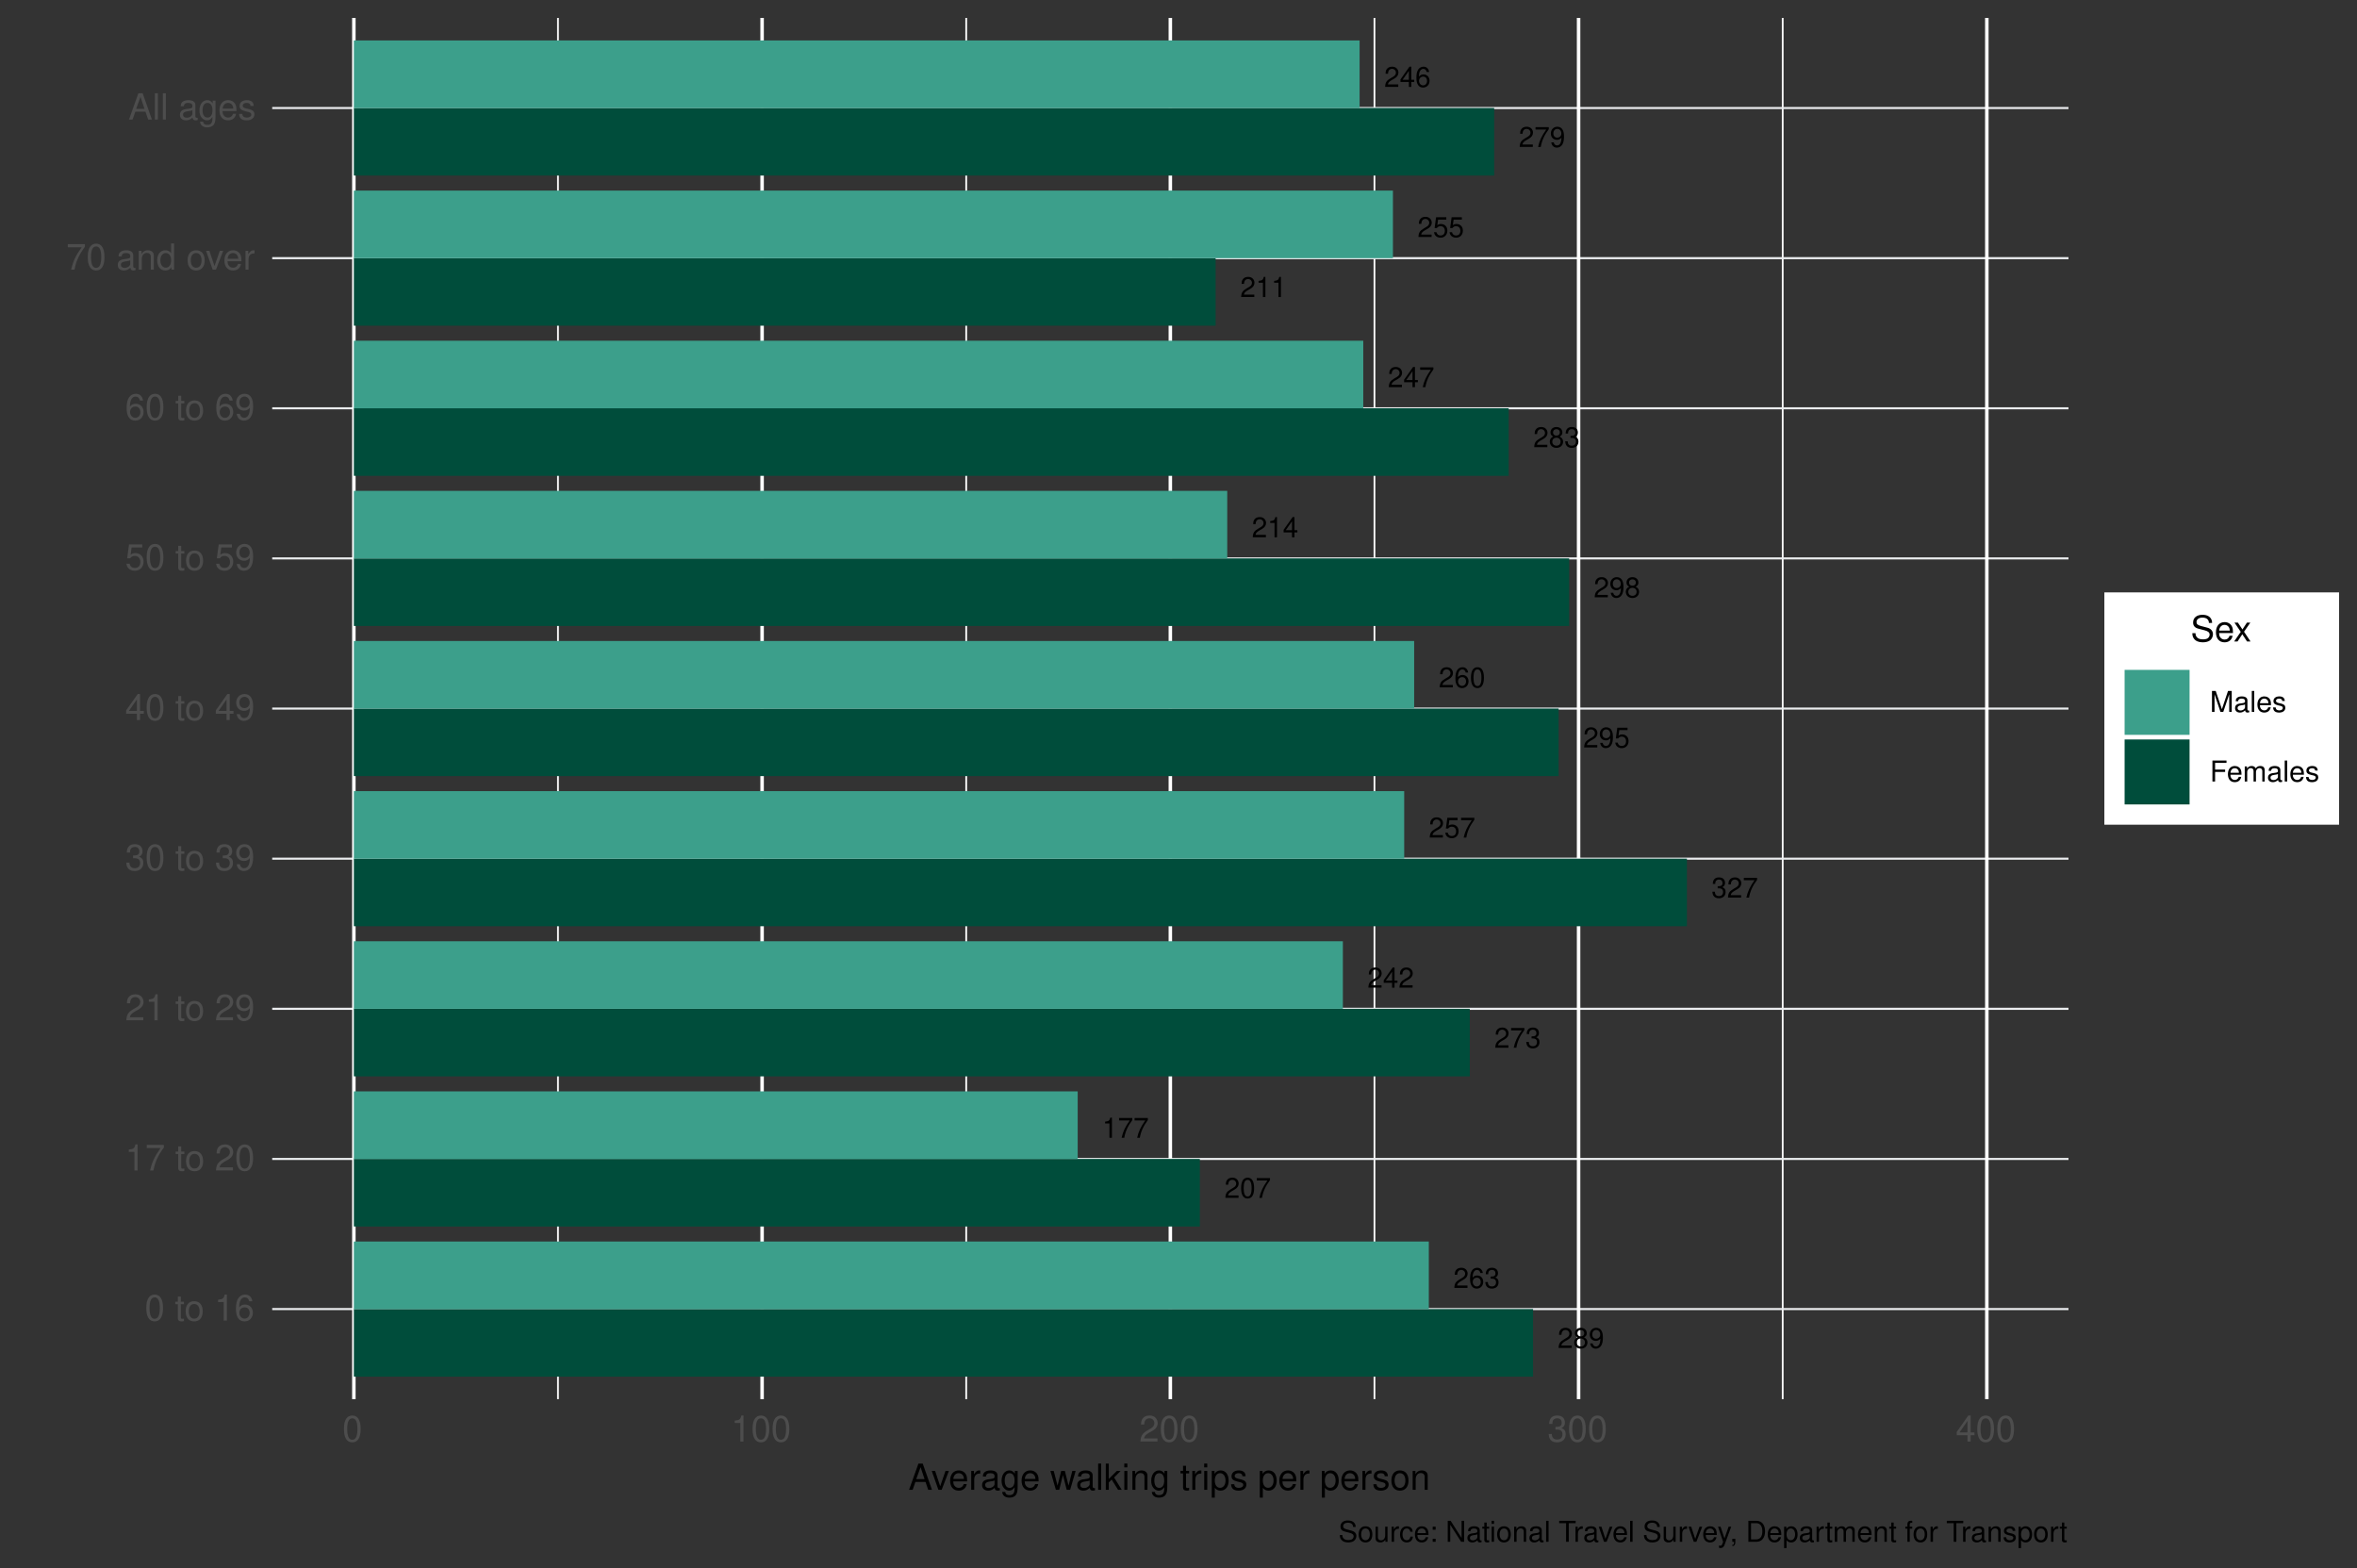 <?xml version="1.0" encoding="UTF-8"?>
<svg xmlns="http://www.w3.org/2000/svg" xmlns:xlink="http://www.w3.org/1999/xlink" width="720pt" height="479pt" viewBox="0 0 720 479" version="1.1">
<rect x="0" y="0" width="720" height="479" fill="#333333" stroke="none"/>
<defs>
<g>
<symbol overflow="visible" id="glyph0-0">
<path style="stroke:none;" d=""/>
</symbol>
<symbol overflow="visible" id="glyph0-1">
<path style="stroke:none;" d="M 4.312 -0.75 L 1.141 -0.75 C 1.219 -1.25 1.484 -1.578 2.234 -2.031 L 3.078 -2.516 C 3.922 -2.984 4.359 -3.609 4.359 -4.375 C 4.359 -4.875 4.156 -5.359 3.797 -5.688 C 3.438 -6.016 3 -6.172 2.422 -6.172 C 1.656 -6.172 1.078 -5.891 0.75 -5.359 C 0.531 -5.047 0.438 -4.656 0.422 -4.031 L 1.172 -4.031 C 1.203 -4.453 1.25 -4.703 1.359 -4.906 C 1.547 -5.281 1.938 -5.516 2.391 -5.516 C 3.078 -5.516 3.594 -5.016 3.594 -4.344 C 3.594 -3.859 3.312 -3.422 2.766 -3.125 L 1.984 -2.656 C 0.719 -1.938 0.359 -1.359 0.297 -0.016 L 4.312 -0.016 Z M 4.312 -0.75 "/>
</symbol>
<symbol overflow="visible" id="glyph0-2">
<path style="stroke:none;" d="M 3.328 -3.25 C 3.969 -3.641 4.156 -3.938 4.156 -4.516 C 4.156 -5.5 3.422 -6.172 2.344 -6.172 C 1.281 -6.172 0.531 -5.5 0.531 -4.531 C 0.531 -3.938 0.719 -3.641 1.344 -3.25 C 0.656 -2.906 0.312 -2.391 0.312 -1.719 C 0.312 -0.594 1.141 0.203 2.344 0.203 C 3.547 0.203 4.375 -0.594 4.375 -1.719 C 4.375 -2.391 4.031 -2.906 3.328 -3.25 Z M 2.344 -5.5 C 2.984 -5.5 3.391 -5.125 3.391 -4.5 C 3.391 -3.922 2.984 -3.547 2.344 -3.547 C 1.703 -3.547 1.297 -3.922 1.297 -4.516 C 1.297 -5.125 1.703 -5.5 2.344 -5.5 Z M 2.344 -2.906 C 3.094 -2.906 3.609 -2.422 3.609 -1.703 C 3.609 -0.953 3.109 -0.469 2.328 -0.469 C 1.594 -0.469 1.078 -0.969 1.078 -1.688 C 1.078 -2.422 1.594 -2.906 2.344 -2.906 Z M 2.344 -2.906 "/>
</symbol>
<symbol overflow="visible" id="glyph0-3">
<path style="stroke:none;" d="M 0.453 -1.406 C 0.594 -0.406 1.25 0.203 2.172 0.203 C 2.844 0.203 3.438 -0.125 3.797 -0.688 C 4.172 -1.281 4.344 -2.031 4.344 -3.156 C 4.344 -4.203 4.188 -4.859 3.828 -5.406 C 3.5 -5.906 2.969 -6.172 2.297 -6.172 C 1.156 -6.172 0.328 -5.312 0.328 -4.109 C 0.328 -2.984 1.094 -2.172 2.188 -2.172 C 2.75 -2.172 3.188 -2.375 3.562 -2.844 C 3.562 -1.312 3.078 -0.469 2.219 -0.469 C 1.688 -0.469 1.328 -0.812 1.203 -1.406 Z M 2.297 -5.516 C 3 -5.516 3.531 -4.922 3.531 -4.125 C 3.531 -3.375 3.016 -2.844 2.266 -2.844 C 1.547 -2.844 1.094 -3.359 1.094 -4.172 C 1.094 -4.953 1.594 -5.516 2.297 -5.516 Z M 2.297 -5.516 "/>
</symbol>
<symbol overflow="visible" id="glyph0-4">
<path style="stroke:none;" d="M 2.344 -6.172 C 1.781 -6.172 1.266 -5.906 0.953 -5.5 C 0.562 -4.953 0.359 -4.125 0.359 -2.984 C 0.359 -0.906 1.047 0.203 2.344 0.203 C 3.625 0.203 4.328 -0.906 4.328 -2.938 C 4.328 -4.125 4.141 -4.938 3.734 -5.5 C 3.422 -5.922 2.922 -6.172 2.344 -6.172 Z M 2.344 -5.5 C 3.156 -5.5 3.562 -4.672 3.562 -3 C 3.562 -1.25 3.172 -0.422 2.328 -0.422 C 1.531 -0.422 1.141 -1.281 1.141 -2.984 C 1.141 -4.672 1.531 -5.5 2.344 -5.5 Z M 2.344 -5.5 "/>
</symbol>
<symbol overflow="visible" id="glyph0-5">
<path style="stroke:none;" d="M 4.438 -6.047 L 0.391 -6.047 L 0.391 -5.312 L 3.656 -5.312 C 2.219 -3.25 1.625 -1.984 1.172 0 L 1.984 0 C 2.312 -1.938 3.078 -3.594 4.438 -5.422 Z M 4.438 -6.047 "/>
</symbol>
<symbol overflow="visible" id="glyph0-6">
<path style="stroke:none;" d="M 1.891 -2.844 L 2.297 -2.844 C 3.109 -2.844 3.547 -2.453 3.547 -1.719 C 3.547 -0.938 3.078 -0.469 2.297 -0.469 C 1.469 -0.469 1.078 -0.891 1.031 -1.797 L 0.266 -1.797 C 0.312 -1.297 0.391 -0.969 0.531 -0.703 C 0.859 -0.109 1.438 0.203 2.266 0.203 C 3.516 0.203 4.312 -0.547 4.312 -1.719 C 4.312 -2.516 4.016 -2.938 3.297 -3.188 C 3.859 -3.422 4.141 -3.844 4.141 -4.469 C 4.141 -5.531 3.453 -6.172 2.297 -6.172 C 1.078 -6.172 0.422 -5.484 0.406 -4.188 L 1.156 -4.188 C 1.156 -4.562 1.188 -4.766 1.281 -4.953 C 1.453 -5.312 1.828 -5.516 2.297 -5.516 C 2.969 -5.516 3.375 -5.109 3.375 -4.438 C 3.375 -4.016 3.219 -3.75 2.891 -3.594 C 2.672 -3.516 2.406 -3.484 1.891 -3.469 Z M 1.891 -2.844 "/>
</symbol>
<symbol overflow="visible" id="glyph0-7">
<path style="stroke:none;" d="M 4.062 -6.047 L 0.938 -6.047 L 0.484 -2.75 L 1.172 -2.75 C 1.531 -3.172 1.812 -3.312 2.297 -3.312 C 3.109 -3.312 3.609 -2.766 3.609 -1.875 C 3.609 -1 3.109 -0.469 2.281 -0.469 C 1.625 -0.469 1.234 -0.797 1.047 -1.484 L 0.297 -1.484 C 0.406 -0.984 0.484 -0.75 0.672 -0.531 C 1 -0.062 1.625 0.203 2.297 0.203 C 3.531 0.203 4.375 -0.688 4.375 -1.969 C 4.375 -3.172 3.578 -3.984 2.422 -3.984 C 2 -3.984 1.656 -3.875 1.312 -3.625 L 1.547 -5.312 L 4.062 -5.312 Z M 4.062 -6.047 "/>
</symbol>
<symbol overflow="visible" id="glyph0-8">
<path style="stroke:none;" d="M 2.203 -4.391 L 2.203 0 L 2.953 0 L 2.953 -6.172 L 2.469 -6.172 C 2.203 -5.219 2.031 -5.094 0.875 -4.938 L 0.875 -4.391 Z M 2.203 -4.391 "/>
</symbol>
<symbol overflow="visible" id="glyph0-9">
<path style="stroke:none;" d="M 4.25 -4.562 C 4.109 -5.578 3.453 -6.172 2.531 -6.172 C 1.875 -6.172 1.266 -5.844 0.906 -5.297 C 0.531 -4.688 0.359 -3.938 0.359 -2.812 C 0.359 -1.781 0.516 -1.125 0.875 -0.578 C 1.203 -0.062 1.734 0.203 2.391 0.203 C 3.547 0.203 4.375 -0.672 4.375 -1.875 C 4.375 -3 3.609 -3.812 2.531 -3.812 C 1.922 -3.812 1.453 -3.578 1.141 -3.125 C 1.141 -4.656 1.625 -5.5 2.484 -5.5 C 3.016 -5.5 3.375 -5.156 3.5 -4.562 Z M 2.438 -3.141 C 3.156 -3.141 3.609 -2.625 3.609 -1.812 C 3.609 -1.031 3.094 -0.469 2.406 -0.469 C 1.703 -0.469 1.172 -1.062 1.172 -1.844 C 1.172 -2.609 1.688 -3.141 2.438 -3.141 Z M 2.438 -3.141 "/>
</symbol>
<symbol overflow="visible" id="glyph0-10">
<path style="stroke:none;" d="M 2.797 -1.5 L 2.797 0 L 3.547 0 L 3.547 -1.5 L 4.438 -1.5 L 4.438 -2.172 L 3.547 -2.172 L 3.547 -6.172 L 2.984 -6.172 L 0.234 -2.281 L 0.234 -1.5 Z M 2.797 -2.172 L 0.891 -2.172 L 2.797 -4.891 Z M 2.797 -2.172 "/>
</symbol>
<symbol overflow="visible" id="glyph1-0">
<path style="stroke:none;" d=""/>
</symbol>
<symbol overflow="visible" id="glyph1-1">
<path style="stroke:none;" d="M 3.031 -7.953 C 2.297 -7.953 1.641 -7.625 1.234 -7.078 C 0.719 -6.375 0.469 -5.328 0.469 -3.844 C 0.469 -1.172 1.359 0.25 3.031 0.25 C 4.672 0.25 5.578 -1.172 5.578 -3.781 C 5.578 -5.328 5.328 -6.359 4.812 -7.078 C 4.406 -7.641 3.766 -7.953 3.031 -7.953 Z M 3.031 -7.094 C 4.062 -7.094 4.594 -6.031 4.594 -3.875 C 4.594 -1.609 4.078 -0.547 3 -0.547 C 1.984 -0.547 1.469 -1.656 1.469 -3.844 C 1.469 -6.031 1.984 -7.094 3.031 -7.094 Z M 3.031 -7.094 "/>
</symbol>
<symbol overflow="visible" id="glyph1-2">
<path style="stroke:none;" d=""/>
</symbol>
<symbol overflow="visible" id="glyph1-3">
<path style="stroke:none;" d="M 2.797 -5.766 L 1.844 -5.766 L 1.844 -7.344 L 0.938 -7.344 L 0.938 -5.766 L 0.156 -5.766 L 0.156 -5.016 L 0.938 -5.016 L 0.938 -0.656 C 0.938 -0.062 1.328 0.25 2.047 0.25 C 2.281 0.25 2.484 0.234 2.797 0.172 L 2.797 -0.594 C 2.656 -0.562 2.547 -0.547 2.359 -0.547 C 1.953 -0.547 1.844 -0.656 1.844 -1.062 L 1.844 -5.016 L 2.797 -5.016 Z M 2.797 -5.766 "/>
</symbol>
<symbol overflow="visible" id="glyph1-4">
<path style="stroke:none;" d="M 2.984 -5.922 C 1.359 -5.922 0.391 -4.781 0.391 -2.844 C 0.391 -0.891 1.359 0.25 3 0.25 C 4.625 0.25 5.609 -0.906 5.609 -2.797 C 5.609 -4.797 4.656 -5.922 2.984 -5.922 Z M 3 -5.078 C 4.031 -5.078 4.656 -4.234 4.656 -2.812 C 4.656 -1.438 4.016 -0.594 3 -0.594 C 1.984 -0.594 1.359 -1.438 1.359 -2.844 C 1.359 -4.234 1.984 -5.078 3 -5.078 Z M 3 -5.078 "/>
</symbol>
<symbol overflow="visible" id="glyph1-5">
<path style="stroke:none;" d="M 2.844 -5.672 L 2.844 0 L 3.812 0 L 3.812 -7.953 L 3.172 -7.953 C 2.844 -6.734 2.625 -6.562 1.125 -6.375 L 1.125 -5.672 Z M 2.844 -5.672 "/>
</symbol>
<symbol overflow="visible" id="glyph1-6">
<path style="stroke:none;" d="M 5.484 -5.891 C 5.297 -7.188 4.453 -7.953 3.266 -7.953 C 2.406 -7.953 1.641 -7.531 1.172 -6.812 C 0.688 -6.031 0.469 -5.078 0.469 -3.625 C 0.469 -2.281 0.656 -1.438 1.141 -0.734 C 1.547 -0.094 2.234 0.25 3.094 0.25 C 4.578 0.25 5.641 -0.859 5.641 -2.406 C 5.641 -3.875 4.656 -4.906 3.25 -4.906 C 2.484 -4.906 1.875 -4.625 1.469 -4.031 C 1.469 -6 2.094 -7.094 3.203 -7.094 C 3.891 -7.094 4.359 -6.656 4.516 -5.891 Z M 3.141 -4.047 C 4.062 -4.047 4.656 -3.391 4.656 -2.328 C 4.656 -1.328 4 -0.609 3.109 -0.609 C 2.203 -0.609 1.516 -1.359 1.516 -2.375 C 1.516 -3.359 2.172 -4.047 3.141 -4.047 Z M 3.141 -4.047 "/>
</symbol>
<symbol overflow="visible" id="glyph1-7">
<path style="stroke:none;" d="M 5.719 -7.797 L 0.5 -7.797 L 0.5 -6.844 L 4.719 -6.844 C 2.859 -4.188 2.094 -2.562 1.516 0 L 2.547 0 C 2.984 -2.5 3.953 -4.641 5.719 -6.984 Z M 5.719 -7.797 "/>
</symbol>
<symbol overflow="visible" id="glyph1-8">
<path style="stroke:none;" d="M 5.562 -0.953 L 1.469 -0.953 C 1.562 -1.609 1.906 -2.031 2.875 -2.625 L 3.969 -3.234 C 5.062 -3.844 5.625 -4.656 5.625 -5.625 C 5.625 -6.297 5.359 -6.906 4.891 -7.344 C 4.438 -7.75 3.859 -7.953 3.125 -7.953 C 2.141 -7.953 1.391 -7.594 0.969 -6.922 C 0.688 -6.5 0.578 -6 0.547 -5.203 L 1.516 -5.203 C 1.547 -5.734 1.609 -6.062 1.75 -6.328 C 2 -6.812 2.516 -7.109 3.094 -7.109 C 3.969 -7.109 4.625 -6.469 4.625 -5.609 C 4.625 -4.969 4.266 -4.422 3.578 -4.031 L 2.562 -3.438 C 0.938 -2.5 0.469 -1.75 0.375 -0.016 L 5.562 -0.016 Z M 5.562 -0.953 "/>
</symbol>
<symbol overflow="visible" id="glyph1-9">
<path style="stroke:none;" d="M 0.578 -1.812 C 0.766 -0.516 1.609 0.25 2.797 0.25 C 3.656 0.25 4.438 -0.172 4.891 -0.875 C 5.375 -1.656 5.594 -2.625 5.594 -4.062 C 5.594 -5.406 5.406 -6.266 4.938 -6.969 C 4.516 -7.609 3.828 -7.953 2.969 -7.953 C 1.484 -7.953 0.422 -6.844 0.422 -5.297 C 0.422 -3.844 1.406 -2.812 2.812 -2.812 C 3.547 -2.812 4.109 -3.062 4.594 -3.672 C 4.594 -1.688 3.969 -0.609 2.859 -0.609 C 2.172 -0.609 1.703 -1.047 1.547 -1.812 Z M 2.953 -7.109 C 3.859 -7.109 4.547 -6.344 4.547 -5.328 C 4.547 -4.344 3.891 -3.656 2.922 -3.656 C 1.984 -3.656 1.406 -4.328 1.406 -5.375 C 1.406 -6.375 2.062 -7.109 2.953 -7.109 Z M 2.953 -7.109 "/>
</symbol>
<symbol overflow="visible" id="glyph1-10">
<path style="stroke:none;" d="M 2.438 -3.656 L 2.953 -3.656 C 4.016 -3.656 4.578 -3.172 4.578 -2.219 C 4.578 -1.203 3.969 -0.609 2.969 -0.609 C 1.906 -0.609 1.391 -1.141 1.312 -2.312 L 0.359 -2.312 C 0.391 -1.672 0.5 -1.25 0.688 -0.906 C 1.094 -0.125 1.859 0.25 2.922 0.25 C 4.531 0.25 5.562 -0.719 5.562 -2.219 C 5.562 -3.234 5.188 -3.781 4.25 -4.109 C 4.969 -4.406 5.328 -4.969 5.328 -5.766 C 5.328 -7.125 4.438 -7.953 2.953 -7.953 C 1.391 -7.953 0.547 -7.078 0.516 -5.391 L 1.484 -5.391 C 1.5 -5.875 1.547 -6.156 1.656 -6.391 C 1.875 -6.844 2.359 -7.109 2.969 -7.109 C 3.828 -7.109 4.344 -6.594 4.344 -5.734 C 4.344 -5.172 4.141 -4.828 3.719 -4.641 C 3.453 -4.531 3.109 -4.484 2.438 -4.484 Z M 2.438 -3.656 "/>
</symbol>
<symbol overflow="visible" id="glyph1-11">
<path style="stroke:none;" d="M 3.594 -1.922 L 3.594 0 L 4.562 0 L 4.562 -1.922 L 5.719 -1.922 L 5.719 -2.797 L 4.562 -2.797 L 4.562 -7.953 L 3.844 -7.953 L 0.312 -2.953 L 0.312 -1.922 Z M 3.594 -2.797 L 1.156 -2.797 L 3.594 -6.297 Z M 3.594 -2.797 "/>
</symbol>
<symbol overflow="visible" id="glyph1-12">
<path style="stroke:none;" d="M 5.234 -7.797 L 1.203 -7.797 L 0.625 -3.547 L 1.516 -3.547 C 1.969 -4.094 2.344 -4.281 2.953 -4.281 C 4 -4.281 4.656 -3.562 4.656 -2.406 C 4.656 -1.281 4 -0.609 2.953 -0.609 C 2.094 -0.609 1.578 -1.031 1.359 -1.906 L 0.391 -1.906 C 0.516 -1.281 0.625 -0.969 0.859 -0.688 C 1.297 -0.094 2.094 0.25 2.969 0.25 C 4.547 0.25 5.641 -0.891 5.641 -2.547 C 5.641 -4.078 4.625 -5.141 3.125 -5.141 C 2.578 -5.141 2.141 -5 1.688 -4.656 L 1.984 -6.844 L 5.234 -6.844 Z M 5.234 -7.797 "/>
</symbol>
<symbol overflow="visible" id="glyph1-13">
<path style="stroke:none;" d="M 5.891 -0.531 C 5.781 -0.516 5.734 -0.516 5.688 -0.516 C 5.375 -0.516 5.188 -0.688 5.188 -0.969 L 5.188 -4.359 C 5.188 -5.375 4.438 -5.922 3.031 -5.922 C 2.172 -5.922 1.5 -5.688 1.109 -5.266 C 0.844 -4.969 0.734 -4.625 0.719 -4.062 L 1.641 -4.062 C 1.719 -4.766 2.141 -5.078 2.984 -5.078 C 3.828 -5.078 4.281 -4.781 4.281 -4.219 L 4.281 -3.984 C 4.266 -3.594 4.062 -3.438 3.328 -3.344 C 2.031 -3.172 1.828 -3.141 1.469 -2.984 C 0.797 -2.703 0.469 -2.203 0.469 -1.453 C 0.469 -0.406 1.188 0.25 2.359 0.25 C 3.078 0.25 3.656 0 4.312 -0.594 C 4.375 0 4.656 0.25 5.266 0.25 C 5.453 0.25 5.578 0.234 5.891 0.156 Z M 4.281 -1.812 C 4.281 -1.5 4.188 -1.312 3.922 -1.062 C 3.547 -0.719 3.094 -0.547 2.547 -0.547 C 1.844 -0.547 1.422 -0.891 1.422 -1.469 C 1.422 -2.078 1.812 -2.391 2.812 -2.531 C 3.781 -2.656 3.969 -2.703 4.281 -2.844 Z M 4.281 -1.812 "/>
</symbol>
<symbol overflow="visible" id="glyph1-14">
<path style="stroke:none;" d="M 0.766 -5.766 L 0.766 0 L 1.688 0 L 1.688 -3.172 C 1.688 -4.359 2.312 -5.125 3.25 -5.125 C 3.984 -5.125 4.438 -4.688 4.438 -4 L 4.438 0 L 5.359 0 L 5.359 -4.359 C 5.359 -5.312 4.641 -5.922 3.531 -5.922 C 2.672 -5.922 2.125 -5.594 1.609 -4.797 L 1.609 -5.766 Z M 0.766 -5.766 "/>
</symbol>
<symbol overflow="visible" id="glyph1-15">
<path style="stroke:none;" d="M 5.438 -8.016 L 4.531 -8.016 L 4.531 -5.031 C 4.141 -5.625 3.531 -5.922 2.766 -5.922 C 1.266 -5.922 0.281 -4.734 0.281 -2.891 C 0.281 -0.953 1.234 0.25 2.797 0.25 C 3.594 0.25 4.141 -0.047 4.625 -0.766 L 4.625 0 L 5.438 0 Z M 2.922 -5.078 C 3.906 -5.078 4.531 -4.203 4.531 -2.812 C 4.531 -1.484 3.891 -0.609 2.922 -0.609 C 1.906 -0.609 1.25 -1.5 1.25 -2.844 C 1.25 -4.188 1.906 -5.078 2.922 -5.078 Z M 2.922 -5.078 "/>
</symbol>
<symbol overflow="visible" id="glyph1-16">
<path style="stroke:none;" d="M 3.141 0 L 5.344 -5.766 L 4.312 -5.766 L 2.688 -1.094 L 1.141 -5.766 L 0.109 -5.766 L 2.141 0 Z M 3.141 0 "/>
</symbol>
<symbol overflow="visible" id="glyph1-17">
<path style="stroke:none;" d="M 5.641 -2.578 C 5.641 -3.453 5.578 -3.984 5.406 -4.406 C 5.031 -5.359 4.156 -5.922 3.078 -5.922 C 1.469 -5.922 0.438 -4.703 0.438 -2.812 C 0.438 -0.906 1.438 0.25 3.062 0.25 C 4.375 0.25 5.297 -0.5 5.516 -1.75 L 4.594 -1.75 C 4.344 -0.984 3.828 -0.594 3.094 -0.594 C 2.516 -0.594 2.016 -0.859 1.703 -1.344 C 1.484 -1.672 1.406 -2 1.391 -2.578 Z M 1.422 -3.328 C 1.5 -4.391 2.141 -5.078 3.062 -5.078 C 4 -5.078 4.656 -4.359 4.656 -3.328 Z M 1.422 -3.328 "/>
</symbol>
<symbol overflow="visible" id="glyph1-18">
<path style="stroke:none;" d="M 0.766 -5.766 L 0.766 0 L 1.688 0 L 1.688 -2.984 C 1.688 -4.375 2.266 -5 3.531 -4.969 L 3.531 -5.891 C 3.375 -5.922 3.281 -5.922 3.172 -5.922 C 2.578 -5.922 2.141 -5.578 1.609 -4.719 L 1.609 -5.766 Z M 0.766 -5.766 "/>
</symbol>
<symbol overflow="visible" id="glyph1-19">
<path style="stroke:none;" d="M 5.219 -2.406 L 6.031 0 L 7.188 0 L 4.359 -8.016 L 3.047 -8.016 L 0.188 0 L 1.281 0 L 2.125 -2.406 Z M 4.922 -3.266 L 2.375 -3.266 L 3.703 -6.922 Z M 4.922 -3.266 "/>
</symbol>
<symbol overflow="visible" id="glyph1-20">
<path style="stroke:none;" d="M 1.672 -8.016 L 0.75 -8.016 L 0.75 0 L 1.672 0 Z M 1.672 -8.016 "/>
</symbol>
<symbol overflow="visible" id="glyph1-21">
<path style="stroke:none;" d="M 4.438 -5.766 L 4.438 -4.922 C 3.984 -5.625 3.469 -5.922 2.75 -5.922 C 1.359 -5.922 0.391 -4.625 0.391 -2.781 C 0.391 -1.812 0.609 -1.109 1.109 -0.531 C 1.547 -0.016 2.094 0.25 2.688 0.25 C 3.375 0.25 3.875 -0.062 4.359 -0.781 L 4.359 -0.484 C 4.359 1.062 3.922 1.625 2.781 1.625 C 2 1.625 1.594 1.312 1.5 0.656 L 0.578 0.656 C 0.656 1.734 1.5 2.391 2.766 2.391 C 3.609 2.391 4.312 2.125 4.688 1.656 C 5.125 1.125 5.297 0.406 5.297 -0.953 L 5.297 -5.766 Z M 2.844 -5.078 C 3.812 -5.078 4.359 -4.266 4.359 -2.812 C 4.359 -1.406 3.797 -0.594 2.844 -0.594 C 1.891 -0.594 1.344 -1.422 1.344 -2.844 C 1.344 -4.25 1.891 -5.078 2.844 -5.078 Z M 2.844 -5.078 "/>
</symbol>
<symbol overflow="visible" id="glyph1-22">
<path style="stroke:none;" d="M 4.812 -4.156 C 4.812 -5.297 4.062 -5.922 2.734 -5.922 C 1.391 -5.922 0.516 -5.234 0.516 -4.172 C 0.516 -3.266 0.984 -2.844 2.344 -2.516 L 3.203 -2.297 C 3.844 -2.141 4.094 -1.906 4.094 -1.5 C 4.094 -0.953 3.547 -0.594 2.75 -0.594 C 2.25 -0.594 1.844 -0.734 1.609 -0.984 C 1.469 -1.141 1.391 -1.312 1.344 -1.719 L 0.375 -1.719 C 0.422 -0.391 1.172 0.25 2.672 0.25 C 4.125 0.25 5.047 -0.469 5.047 -1.578 C 5.047 -2.438 4.562 -2.906 3.422 -3.172 L 2.547 -3.391 C 1.797 -3.562 1.469 -3.812 1.469 -4.219 C 1.469 -4.75 1.953 -5.078 2.688 -5.078 C 3.438 -5.078 3.828 -4.766 3.844 -4.156 Z M 4.812 -4.156 "/>
</symbol>
<symbol overflow="visible" id="glyph1-23">
<path style="stroke:none;" d="M 6.094 0 L 7.781 -5.766 L 6.75 -5.766 L 5.609 -1.281 L 4.484 -5.766 L 3.359 -5.766 L 2.25 -1.281 L 1.078 -5.766 L 0.062 -5.766 L 1.734 0 L 2.766 0 L 3.891 -4.516 L 5.047 0 Z M 6.094 0 "/>
</symbol>
<symbol overflow="visible" id="glyph1-24">
<path style="stroke:none;" d="M 1.547 -8.016 L 0.641 -8.016 L 0.641 0 L 1.547 0 L 1.547 -2.25 L 2.438 -3.125 L 4.391 0 L 5.516 0 L 3.172 -3.766 L 5.172 -5.766 L 4 -5.766 L 1.547 -3.328 Z M 1.547 -8.016 "/>
</symbol>
<symbol overflow="visible" id="glyph1-25">
<path style="stroke:none;" d="M 1.656 -5.766 L 0.734 -5.766 L 0.734 0 L 1.656 0 Z M 1.656 -8.016 L 0.719 -8.016 L 0.719 -6.859 L 1.656 -6.859 Z M 1.656 -8.016 "/>
</symbol>
<symbol overflow="visible" id="glyph1-26">
<path style="stroke:none;" d="M 0.594 2.391 L 1.516 2.391 L 1.516 -0.609 C 2 -0.016 2.547 0.25 3.281 0.25 C 4.781 0.25 5.75 -0.953 5.75 -2.781 C 5.75 -4.719 4.812 -5.922 3.281 -5.922 C 2.5 -5.922 1.875 -5.578 1.438 -4.891 L 1.438 -5.766 L 0.594 -5.766 Z M 3.125 -5.078 C 4.141 -5.078 4.797 -4.188 4.797 -2.812 C 4.797 -1.5 4.125 -0.609 3.125 -0.609 C 2.141 -0.609 1.516 -1.484 1.516 -2.844 C 1.516 -4.188 2.141 -5.078 3.125 -5.078 Z M 3.125 -5.078 "/>
</symbol>
<symbol overflow="visible" id="glyph1-27">
<path style="stroke:none;" d="M 6.562 -5.672 C 6.562 -6.219 6.516 -6.375 6.344 -6.75 C 5.906 -7.672 4.969 -8.156 3.625 -8.156 C 1.859 -8.156 0.766 -7.25 0.766 -5.797 C 0.766 -4.812 1.281 -4.203 2.344 -3.922 L 4.328 -3.406 C 5.359 -3.141 5.812 -2.734 5.812 -2.094 C 5.812 -1.672 5.578 -1.234 5.234 -0.984 C 4.922 -0.766 4.406 -0.656 3.766 -0.656 C 2.875 -0.656 2.297 -0.859 1.906 -1.312 C 1.609 -1.672 1.484 -2.062 1.5 -2.547 L 0.531 -2.547 C 0.531 -1.812 0.688 -1.328 1 -0.891 C 1.547 -0.125 2.469 0.25 3.703 0.25 C 4.656 0.25 5.438 0.031 5.953 -0.359 C 6.484 -0.797 6.828 -1.5 6.828 -2.203 C 6.828 -3.188 6.219 -3.922 5.125 -4.219 L 3.109 -4.75 C 2.141 -5.016 1.797 -5.328 1.797 -5.938 C 1.797 -6.75 2.516 -7.297 3.594 -7.297 C 4.859 -7.297 5.578 -6.719 5.594 -5.672 Z M 6.562 -5.672 "/>
</symbol>
<symbol overflow="visible" id="glyph1-28">
<path style="stroke:none;" d="M 3.219 -2.984 L 5.141 -5.766 L 4.109 -5.766 L 2.734 -3.672 L 1.344 -5.766 L 0.297 -5.766 L 2.219 -2.938 L 0.188 0 L 1.234 0 L 2.688 -2.219 L 4.141 0 L 5.203 0 Z M 3.219 -2.984 "/>
</symbol>
<symbol overflow="visible" id="glyph2-0">
<path style="stroke:none;" d=""/>
</symbol>
<symbol overflow="visible" id="glyph2-1">
<path style="stroke:none;" d="M 4.109 0 L 5.922 -5.375 L 5.922 0 L 6.688 0 L 6.688 -6.406 L 5.562 -6.406 L 3.688 -0.828 L 1.797 -6.406 L 0.656 -6.406 L 0.656 0 L 1.438 0 L 1.438 -5.375 L 3.25 0 Z M 4.109 0 "/>
</symbol>
<symbol overflow="visible" id="glyph2-2">
<path style="stroke:none;" d="M 4.703 -0.438 C 4.625 -0.406 4.594 -0.406 4.547 -0.406 C 4.297 -0.406 4.156 -0.547 4.156 -0.781 L 4.156 -3.484 C 4.156 -4.297 3.547 -4.734 2.422 -4.734 C 1.734 -4.734 1.203 -4.547 0.891 -4.203 C 0.672 -3.969 0.594 -3.703 0.578 -3.25 L 1.312 -3.25 C 1.375 -3.812 1.703 -4.062 2.391 -4.062 C 3.062 -4.062 3.422 -3.812 3.422 -3.375 L 3.422 -3.188 C 3.406 -2.875 3.25 -2.75 2.656 -2.672 C 1.625 -2.547 1.453 -2.5 1.172 -2.391 C 0.641 -2.156 0.375 -1.766 0.375 -1.156 C 0.375 -0.328 0.953 0.203 1.875 0.203 C 2.469 0.203 2.922 0 3.453 -0.469 C 3.5 0 3.734 0.203 4.203 0.203 C 4.359 0.203 4.453 0.188 4.703 0.125 Z M 3.422 -1.453 C 3.422 -1.203 3.359 -1.062 3.125 -0.859 C 2.828 -0.578 2.469 -0.438 2.047 -0.438 C 1.469 -0.438 1.141 -0.719 1.141 -1.172 C 1.141 -1.656 1.453 -1.906 2.25 -2.016 C 3.031 -2.125 3.172 -2.156 3.422 -2.281 Z M 3.422 -1.453 "/>
</symbol>
<symbol overflow="visible" id="glyph2-3">
<path style="stroke:none;" d="M 1.344 -6.406 L 0.594 -6.406 L 0.594 0 L 1.344 0 Z M 1.344 -6.406 "/>
</symbol>
<symbol overflow="visible" id="glyph2-4">
<path style="stroke:none;" d="M 4.516 -2.062 C 4.516 -2.766 4.453 -3.188 4.328 -3.531 C 4.031 -4.281 3.328 -4.734 2.469 -4.734 C 1.172 -4.734 0.359 -3.766 0.359 -2.25 C 0.359 -0.719 1.141 0.203 2.453 0.203 C 3.5 0.203 4.234 -0.391 4.422 -1.406 L 3.672 -1.406 C 3.469 -0.797 3.062 -0.469 2.469 -0.469 C 2 -0.469 1.609 -0.688 1.359 -1.078 C 1.188 -1.344 1.125 -1.594 1.125 -2.062 Z M 1.141 -2.656 C 1.203 -3.516 1.719 -4.062 2.453 -4.062 C 3.203 -4.062 3.719 -3.484 3.719 -2.656 Z M 1.141 -2.656 "/>
</symbol>
<symbol overflow="visible" id="glyph2-5">
<path style="stroke:none;" d="M 3.859 -3.328 C 3.844 -4.234 3.25 -4.734 2.188 -4.734 C 1.109 -4.734 0.406 -4.188 0.406 -3.328 C 0.406 -2.609 0.781 -2.266 1.875 -2 L 2.562 -1.844 C 3.062 -1.719 3.266 -1.531 3.266 -1.203 C 3.266 -0.766 2.844 -0.469 2.203 -0.469 C 1.797 -0.469 1.469 -0.594 1.281 -0.781 C 1.172 -0.922 1.125 -1.047 1.078 -1.375 L 0.297 -1.375 C 0.328 -0.312 0.938 0.203 2.141 0.203 C 3.297 0.203 4.031 -0.375 4.031 -1.266 C 4.031 -1.938 3.656 -2.328 2.734 -2.547 L 2.031 -2.703 C 1.438 -2.844 1.172 -3.047 1.172 -3.375 C 1.172 -3.797 1.562 -4.062 2.156 -4.062 C 2.75 -4.062 3.062 -3.812 3.078 -3.328 Z M 3.859 -3.328 "/>
</symbol>
<symbol overflow="visible" id="glyph2-6">
<path style="stroke:none;" d="M 1.609 -2.922 L 4.672 -2.922 L 4.672 -3.641 L 1.609 -3.641 L 1.609 -5.688 L 5.094 -5.688 L 5.094 -6.406 L 0.797 -6.406 L 0.797 0 L 1.609 0 Z M 1.609 -2.922 "/>
</symbol>
<symbol overflow="visible" id="glyph2-7">
<path style="stroke:none;" d="M 0.609 -4.609 L 0.609 0 L 1.359 0 L 1.359 -2.891 C 1.359 -3.562 1.844 -4.094 2.438 -4.094 C 2.984 -4.094 3.297 -3.766 3.297 -3.172 L 3.297 0 L 4.031 0 L 4.031 -2.891 C 4.031 -3.562 4.516 -4.094 5.109 -4.094 C 5.641 -4.094 5.969 -3.75 5.969 -3.172 L 5.969 0 L 6.703 0 L 6.703 -3.453 C 6.703 -4.281 6.234 -4.734 5.359 -4.734 C 4.75 -4.734 4.375 -4.562 3.953 -4.031 C 3.672 -4.531 3.312 -4.734 2.703 -4.734 C 2.094 -4.734 1.688 -4.516 1.297 -3.953 L 1.297 -4.609 Z M 0.609 -4.609 "/>
</symbol>
<symbol overflow="visible" id="glyph2-8">
<path style="stroke:none;" d="M 5.25 -4.531 C 5.25 -4.969 5.219 -5.094 5.078 -5.391 C 4.719 -6.125 3.969 -6.516 2.891 -6.516 C 1.484 -6.516 0.609 -5.797 0.609 -4.641 C 0.609 -3.859 1.031 -3.359 1.875 -3.141 L 3.469 -2.719 C 4.281 -2.5 4.641 -2.188 4.641 -1.688 C 4.641 -1.344 4.453 -0.984 4.188 -0.797 C 3.938 -0.609 3.531 -0.516 3.016 -0.516 C 2.312 -0.516 1.844 -0.688 1.531 -1.062 C 1.297 -1.344 1.188 -1.641 1.203 -2.047 L 0.422 -2.047 C 0.438 -1.453 0.547 -1.062 0.797 -0.719 C 1.234 -0.109 1.984 0.203 2.953 0.203 C 3.719 0.203 4.344 0.031 4.766 -0.297 C 5.188 -0.641 5.469 -1.203 5.469 -1.766 C 5.469 -2.547 4.969 -3.125 4.094 -3.375 L 2.484 -3.797 C 1.719 -4.016 1.438 -4.25 1.438 -4.75 C 1.438 -5.406 2 -5.828 2.875 -5.828 C 3.891 -5.828 4.453 -5.375 4.469 -4.531 Z M 5.25 -4.531 "/>
</symbol>
<symbol overflow="visible" id="glyph2-9">
<path style="stroke:none;" d="M 2.391 -4.734 C 1.094 -4.734 0.312 -3.812 0.312 -2.266 C 0.312 -0.719 1.094 0.203 2.406 0.203 C 3.703 0.203 4.484 -0.719 4.484 -2.234 C 4.484 -3.828 3.734 -4.734 2.391 -4.734 Z M 2.406 -4.062 C 3.234 -4.062 3.719 -3.391 3.719 -2.25 C 3.719 -1.156 3.203 -0.469 2.406 -0.469 C 1.578 -0.469 1.078 -1.156 1.078 -2.266 C 1.078 -3.391 1.578 -4.062 2.406 -4.062 Z M 2.406 -4.062 "/>
</symbol>
<symbol overflow="visible" id="glyph2-10">
<path style="stroke:none;" d="M 4.234 0 L 4.234 -4.609 L 3.516 -4.609 L 3.516 -2 C 3.516 -1.062 3.016 -0.438 2.25 -0.438 C 1.672 -0.438 1.297 -0.797 1.297 -1.344 L 1.297 -4.609 L 0.578 -4.609 L 0.578 -1.062 C 0.578 -0.297 1.141 0.203 2.047 0.203 C 2.719 0.203 3.156 -0.031 3.578 -0.641 L 3.578 0 Z M 4.234 0 "/>
</symbol>
<symbol overflow="visible" id="glyph2-11">
<path style="stroke:none;" d="M 0.609 -4.609 L 0.609 0 L 1.344 0 L 1.344 -2.391 C 1.359 -3.5 1.812 -4 2.828 -3.969 L 2.828 -4.719 C 2.703 -4.734 2.625 -4.734 2.547 -4.734 C 2.062 -4.734 1.703 -4.453 1.281 -3.781 L 1.281 -4.609 Z M 0.609 -4.609 "/>
</symbol>
<symbol overflow="visible" id="glyph2-12">
<path style="stroke:none;" d="M 4.141 -3.062 C 4.109 -3.516 4.016 -3.797 3.828 -4.062 C 3.516 -4.484 2.969 -4.734 2.328 -4.734 C 1.078 -4.734 0.266 -3.75 0.266 -2.219 C 0.266 -0.734 1.062 0.203 2.312 0.203 C 3.406 0.203 4.109 -0.453 4.203 -1.578 L 3.453 -1.578 C 3.328 -0.844 2.953 -0.469 2.328 -0.469 C 1.516 -0.469 1.031 -1.141 1.031 -2.219 C 1.031 -3.375 1.516 -4.062 2.312 -4.062 C 2.922 -4.062 3.312 -3.703 3.406 -3.062 Z M 4.141 -3.062 "/>
</symbol>
<symbol overflow="visible" id="glyph2-13">
<path style="stroke:none;" d="M 1.875 -0.922 L 0.969 -0.922 L 0.969 0 L 1.875 0 Z M 1.875 -4.609 L 0.969 -4.609 L 0.969 -3.688 L 1.875 -3.688 Z M 1.875 -4.609 "/>
</symbol>
<symbol overflow="visible" id="glyph2-14">
<path style="stroke:none;" d=""/>
</symbol>
<symbol overflow="visible" id="glyph2-15">
<path style="stroke:none;" d="M 5.688 -6.406 L 4.906 -6.406 L 4.906 -1.172 L 1.562 -6.406 L 0.672 -6.406 L 0.672 0 L 1.438 0 L 1.438 -5.203 L 4.766 0 L 5.688 0 Z M 5.688 -6.406 "/>
</symbol>
<symbol overflow="visible" id="glyph2-16">
<path style="stroke:none;" d="M 2.234 -4.609 L 1.484 -4.609 L 1.484 -5.875 L 0.75 -5.875 L 0.75 -4.609 L 0.125 -4.609 L 0.125 -4.016 L 0.75 -4.016 L 0.75 -0.531 C 0.75 -0.047 1.062 0.203 1.641 0.203 C 1.828 0.203 1.984 0.188 2.234 0.141 L 2.234 -0.469 C 2.125 -0.453 2.031 -0.438 1.875 -0.438 C 1.562 -0.438 1.484 -0.531 1.484 -0.859 L 1.484 -4.016 L 2.234 -4.016 Z M 2.234 -4.609 "/>
</symbol>
<symbol overflow="visible" id="glyph2-17">
<path style="stroke:none;" d="M 1.312 -4.609 L 0.594 -4.609 L 0.594 0 L 1.312 0 Z M 1.312 -6.406 L 0.578 -6.406 L 0.578 -5.484 L 1.312 -5.484 Z M 1.312 -6.406 "/>
</symbol>
<symbol overflow="visible" id="glyph2-18">
<path style="stroke:none;" d="M 0.609 -4.609 L 0.609 0 L 1.359 0 L 1.359 -2.547 C 1.359 -3.484 1.844 -4.094 2.609 -4.094 C 3.188 -4.094 3.547 -3.75 3.547 -3.188 L 3.547 0 L 4.281 0 L 4.281 -3.484 C 4.281 -4.25 3.719 -4.734 2.828 -4.734 C 2.141 -4.734 1.703 -4.484 1.297 -3.828 L 1.297 -4.609 Z M 0.609 -4.609 "/>
</symbol>
<symbol overflow="visible" id="glyph2-19">
<path style="stroke:none;" d="M 3.109 -5.688 L 5.219 -5.688 L 5.219 -6.406 L 0.188 -6.406 L 0.188 -5.688 L 2.297 -5.688 L 2.297 0 L 3.109 0 Z M 3.109 -5.688 "/>
</symbol>
<symbol overflow="visible" id="glyph2-20">
<path style="stroke:none;" d="M 2.5 0 L 4.281 -4.609 L 3.453 -4.609 L 2.141 -0.875 L 0.922 -4.609 L 0.094 -4.609 L 1.703 0 Z M 2.5 0 "/>
</symbol>
<symbol overflow="visible" id="glyph2-21">
<path style="stroke:none;" d="M 3.406 -4.609 L 2.141 -1.016 L 0.953 -4.609 L 0.172 -4.609 L 1.734 0.016 L 1.453 0.75 C 1.328 1.078 1.172 1.203 0.859 1.203 C 0.734 1.203 0.641 1.172 0.469 1.141 L 0.469 1.797 C 0.625 1.875 0.781 1.922 0.969 1.922 C 1.203 1.922 1.453 1.844 1.656 1.703 C 1.875 1.531 2.016 1.344 2.156 0.969 L 4.203 -4.609 Z M 3.406 -4.609 "/>
</symbol>
<symbol overflow="visible" id="glyph2-22">
<path style="stroke:none;" d="M 0.766 -0.922 L 0.766 0 L 1.297 0 L 1.297 0.156 C 1.297 0.766 1.172 0.938 0.766 0.953 L 0.766 1.297 C 1.344 1.312 1.688 0.891 1.688 0.141 L 1.688 -0.922 Z M 0.766 -0.922 "/>
</symbol>
<symbol overflow="visible" id="glyph2-23">
<path style="stroke:none;" d="M 0.781 0 L 3.25 0 C 4.875 0 5.875 -1.219 5.875 -3.203 C 5.875 -5.203 4.875 -6.406 3.25 -6.406 L 0.781 -6.406 Z M 1.594 -0.719 L 1.594 -5.688 L 3.109 -5.688 C 4.375 -5.688 5.047 -4.844 5.047 -3.203 C 5.047 -1.578 4.375 -0.719 3.109 -0.719 Z M 1.594 -0.719 "/>
</symbol>
<symbol overflow="visible" id="glyph2-24">
<path style="stroke:none;" d="M 0.469 1.922 L 1.219 1.922 L 1.219 -0.484 C 1.594 -0.016 2.031 0.203 2.625 0.203 C 3.828 0.203 4.594 -0.75 4.594 -2.219 C 4.594 -3.781 3.844 -4.734 2.625 -4.734 C 2 -4.734 1.5 -4.453 1.156 -3.922 L 1.156 -4.609 L 0.469 -4.609 Z M 2.5 -4.062 C 3.312 -4.062 3.828 -3.344 3.828 -2.25 C 3.828 -1.203 3.297 -0.484 2.5 -0.484 C 1.719 -0.484 1.219 -1.188 1.219 -2.266 C 1.219 -3.359 1.719 -4.062 2.5 -4.062 Z M 2.5 -4.062 "/>
</symbol>
<symbol overflow="visible" id="glyph2-25">
<path style="stroke:none;" d="M 2.266 -4.609 L 1.5 -4.609 L 1.5 -5.328 C 1.5 -5.641 1.672 -5.797 2.016 -5.797 C 2.078 -5.797 2.109 -5.797 2.266 -5.781 L 2.266 -6.391 C 2.109 -6.438 2 -6.438 1.859 -6.438 C 1.172 -6.438 0.781 -6.047 0.781 -5.391 L 0.781 -4.609 L 0.156 -4.609 L 0.156 -4.016 L 0.781 -4.016 L 0.781 0 L 1.5 0 L 1.5 -4.016 L 2.266 -4.016 Z M 2.266 -4.609 "/>
</symbol>
</g>
<clipPath id="clip1">
  <path d="M 170 5.48 L 171 5.48 L 171 427.371 L 170 427.371 Z M 170 5.48 "/>
</clipPath>
<clipPath id="clip2">
  <path d="M 294 5.48 L 296 5.48 L 296 427.371 L 294 427.371 Z M 294 5.48 "/>
</clipPath>
<clipPath id="clip3">
  <path d="M 419 5.48 L 421 5.48 L 421 427.371 L 419 427.371 Z M 419 5.48 "/>
</clipPath>
<clipPath id="clip4">
  <path d="M 544 5.48 L 545 5.48 L 545 427.371 L 544 427.371 Z M 544 5.48 "/>
</clipPath>
<clipPath id="clip5">
  <path d="M 83.152 399 L 631.863 399 L 631.863 401 L 83.152 401 Z M 83.152 399 "/>
</clipPath>
<clipPath id="clip6">
  <path d="M 83.152 353 L 631.863 353 L 631.863 355 L 83.152 355 Z M 83.152 353 "/>
</clipPath>
<clipPath id="clip7">
  <path d="M 83.152 307 L 631.863 307 L 631.863 309 L 83.152 309 Z M 83.152 307 "/>
</clipPath>
<clipPath id="clip8">
  <path d="M 83.152 261 L 631.863 261 L 631.863 263 L 83.152 263 Z M 83.152 261 "/>
</clipPath>
<clipPath id="clip9">
  <path d="M 83.152 216 L 631.863 216 L 631.863 217 L 83.152 217 Z M 83.152 216 "/>
</clipPath>
<clipPath id="clip10">
  <path d="M 83.152 170 L 631.863 170 L 631.863 171 L 83.152 171 Z M 83.152 170 "/>
</clipPath>
<clipPath id="clip11">
  <path d="M 83.152 124 L 631.863 124 L 631.863 126 L 83.152 126 Z M 83.152 124 "/>
</clipPath>
<clipPath id="clip12">
  <path d="M 83.152 78 L 631.863 78 L 631.863 80 L 83.152 80 Z M 83.152 78 "/>
</clipPath>
<clipPath id="clip13">
  <path d="M 83.152 32 L 631.863 32 L 631.863 34 L 83.152 34 Z M 83.152 32 "/>
</clipPath>
<clipPath id="clip14">
  <path d="M 107 5.48 L 109 5.48 L 109 427.371 L 107 427.371 Z M 107 5.48 "/>
</clipPath>
<clipPath id="clip15">
  <path d="M 232 5.48 L 234 5.48 L 234 427.371 L 232 427.371 Z M 232 5.48 "/>
</clipPath>
<clipPath id="clip16">
  <path d="M 356 5.48 L 359 5.48 L 359 427.371 L 356 427.371 Z M 356 5.48 "/>
</clipPath>
<clipPath id="clip17">
  <path d="M 481 5.48 L 483 5.48 L 483 427.371 L 481 427.371 Z M 481 5.48 "/>
</clipPath>
<clipPath id="clip18">
  <path d="M 606 5.48 L 608 5.48 L 608 427.371 L 606 427.371 Z M 606 5.48 "/>
</clipPath>
</defs>
<g id="surface1658">
<g clip-path="url(#clip1)" clip-rule="nonzero">
<path style="fill:none;stroke-width:0.533;stroke-linecap:butt;stroke-linejoin:round;stroke:rgb(100%,100%,100%);stroke-opacity:1;stroke-miterlimit:10;" d="M 170.445 427.371 L 170.445 5.48 "/>
</g>
<g clip-path="url(#clip2)" clip-rule="nonzero">
<path style="fill:none;stroke-width:0.533;stroke-linecap:butt;stroke-linejoin:round;stroke:rgb(100%,100%,100%);stroke-opacity:1;stroke-miterlimit:10;" d="M 295.152 427.371 L 295.152 5.48 "/>
</g>
<g clip-path="url(#clip3)" clip-rule="nonzero">
<path style="fill:none;stroke-width:0.533;stroke-linecap:butt;stroke-linejoin:round;stroke:rgb(100%,100%,100%);stroke-opacity:1;stroke-miterlimit:10;" d="M 419.859 427.371 L 419.859 5.48 "/>
</g>
<g clip-path="url(#clip4)" clip-rule="nonzero">
<path style="fill:none;stroke-width:0.533;stroke-linecap:butt;stroke-linejoin:round;stroke:rgb(100%,100%,100%);stroke-opacity:1;stroke-miterlimit:10;" d="M 544.566 427.371 L 544.566 5.48 "/>
</g>
<g clip-path="url(#clip5)" clip-rule="nonzero">
<path style="fill:none;stroke-width:0.64;stroke-linecap:butt;stroke-linejoin:round;stroke:rgb(91.765%,92.549%,93.333%);stroke-opacity:1;stroke-miterlimit:10;" d="M 83.152 399.855 L 631.863 399.855 "/>
</g>
<g clip-path="url(#clip6)" clip-rule="nonzero">
<path style="fill:none;stroke-width:0.64;stroke-linecap:butt;stroke-linejoin:round;stroke:rgb(91.765%,92.549%,93.333%);stroke-opacity:1;stroke-miterlimit:10;" d="M 83.152 353.996 L 631.863 353.996 "/>
</g>
<g clip-path="url(#clip7)" clip-rule="nonzero">
<path style="fill:none;stroke-width:0.64;stroke-linecap:butt;stroke-linejoin:round;stroke:rgb(91.765%,92.549%,93.333%);stroke-opacity:1;stroke-miterlimit:10;" d="M 83.152 308.141 L 631.863 308.141 "/>
</g>
<g clip-path="url(#clip8)" clip-rule="nonzero">
<path style="fill:none;stroke-width:0.64;stroke-linecap:butt;stroke-linejoin:round;stroke:rgb(91.765%,92.549%,93.333%);stroke-opacity:1;stroke-miterlimit:10;" d="M 83.152 262.281 L 631.863 262.281 "/>
</g>
<g clip-path="url(#clip9)" clip-rule="nonzero">
<path style="fill:none;stroke-width:0.64;stroke-linecap:butt;stroke-linejoin:round;stroke:rgb(91.765%,92.549%,93.333%);stroke-opacity:1;stroke-miterlimit:10;" d="M 83.152 216.426 L 631.863 216.426 "/>
</g>
<g clip-path="url(#clip10)" clip-rule="nonzero">
<path style="fill:none;stroke-width:0.64;stroke-linecap:butt;stroke-linejoin:round;stroke:rgb(91.765%,92.549%,93.333%);stroke-opacity:1;stroke-miterlimit:10;" d="M 83.152 170.566 L 631.863 170.566 "/>
</g>
<g clip-path="url(#clip11)" clip-rule="nonzero">
<path style="fill:none;stroke-width:0.64;stroke-linecap:butt;stroke-linejoin:round;stroke:rgb(91.765%,92.549%,93.333%);stroke-opacity:1;stroke-miterlimit:10;" d="M 83.152 124.711 L 631.863 124.711 "/>
</g>
<g clip-path="url(#clip12)" clip-rule="nonzero">
<path style="fill:none;stroke-width:0.64;stroke-linecap:butt;stroke-linejoin:round;stroke:rgb(91.765%,92.549%,93.333%);stroke-opacity:1;stroke-miterlimit:10;" d="M 83.152 78.852 L 631.863 78.852 "/>
</g>
<g clip-path="url(#clip13)" clip-rule="nonzero">
<path style="fill:none;stroke-width:0.64;stroke-linecap:butt;stroke-linejoin:round;stroke:rgb(91.765%,92.549%,93.333%);stroke-opacity:1;stroke-miterlimit:10;" d="M 83.152 32.992 L 631.863 32.992 "/>
</g>
<g clip-path="url(#clip14)" clip-rule="nonzero">
<path style="fill:none;stroke-width:1.067;stroke-linecap:butt;stroke-linejoin:round;stroke:rgb(100%,100%,100%);stroke-opacity:1;stroke-miterlimit:10;" d="M 108.094 427.371 L 108.094 5.48 "/>
</g>
<g clip-path="url(#clip15)" clip-rule="nonzero">
<path style="fill:none;stroke-width:1.067;stroke-linecap:butt;stroke-linejoin:round;stroke:rgb(100%,100%,100%);stroke-opacity:1;stroke-miterlimit:10;" d="M 232.801 427.371 L 232.801 5.48 "/>
</g>
<g clip-path="url(#clip16)" clip-rule="nonzero">
<path style="fill:none;stroke-width:1.067;stroke-linecap:butt;stroke-linejoin:round;stroke:rgb(100%,100%,100%);stroke-opacity:1;stroke-miterlimit:10;" d="M 357.508 427.371 L 357.508 5.48 "/>
</g>
<g clip-path="url(#clip17)" clip-rule="nonzero">
<path style="fill:none;stroke-width:1.067;stroke-linecap:butt;stroke-linejoin:round;stroke:rgb(100%,100%,100%);stroke-opacity:1;stroke-miterlimit:10;" d="M 482.215 427.371 L 482.215 5.48 "/>
</g>
<g clip-path="url(#clip18)" clip-rule="nonzero">
<path style="fill:none;stroke-width:1.067;stroke-linecap:butt;stroke-linejoin:round;stroke:rgb(100%,100%,100%);stroke-opacity:1;stroke-miterlimit:10;" d="M 606.922 427.371 L 606.922 5.48 "/>
</g>
<path style=" stroke:none;fill-rule:nonzero;fill:rgb(0%,30.196%,23.137%);fill-opacity:1;" d="M 108.094 420.492 L 468.309 420.492 L 468.309 399.855 L 108.094 399.855 Z M 108.094 420.492 "/>
<path style=" stroke:none;fill-rule:nonzero;fill:rgb(0%,30.196%,23.137%);fill-opacity:1;" d="M 108.094 374.633 L 366.523 374.633 L 366.523 353.996 L 108.094 353.996 Z M 108.094 374.633 "/>
<path style=" stroke:none;fill-rule:nonzero;fill:rgb(0%,30.196%,23.137%);fill-opacity:1;" d="M 108.094 328.777 L 448.973 328.777 L 448.973 308.141 L 108.094 308.141 Z M 108.094 328.777 "/>
<path style=" stroke:none;fill-rule:nonzero;fill:rgb(0%,30.196%,23.137%);fill-opacity:1;" d="M 108.094 282.918 L 515.309 282.918 L 515.309 262.281 L 108.094 262.281 Z M 108.094 282.918 "/>
<path style=" stroke:none;fill-rule:nonzero;fill:rgb(0%,30.196%,23.137%);fill-opacity:1;" d="M 108.094 237.062 L 476.117 237.062 L 476.117 216.426 L 108.094 216.426 Z M 108.094 237.062 "/>
<path style=" stroke:none;fill-rule:nonzero;fill:rgb(0%,30.196%,23.137%);fill-opacity:1;" d="M 108.094 191.203 L 479.336 191.203 L 479.336 170.566 L 108.094 170.566 Z M 108.094 191.203 "/>
<path style=" stroke:none;fill-rule:nonzero;fill:rgb(0%,30.196%,23.137%);fill-opacity:1;" d="M 108.094 145.344 L 460.863 145.344 L 460.863 124.707 L 108.094 124.707 Z M 108.094 145.344 "/>
<path style=" stroke:none;fill-rule:nonzero;fill:rgb(0%,30.196%,23.137%);fill-opacity:1;" d="M 108.094 99.488 L 371.344 99.488 L 371.344 78.852 L 108.094 78.852 Z M 108.094 99.488 "/>
<path style=" stroke:none;fill-rule:nonzero;fill:rgb(0%,30.196%,23.137%);fill-opacity:1;" d="M 108.094 53.629 L 456.426 53.629 L 456.426 32.992 L 108.094 32.992 Z M 108.094 53.629 "/>
<path style=" stroke:none;fill-rule:nonzero;fill:rgb(23.529%,62.353%,54.51%);fill-opacity:1;" d="M 108.094 399.855 L 436.465 399.855 L 436.465 379.219 L 108.094 379.219 Z M 108.094 399.855 "/>
<path style=" stroke:none;fill-rule:nonzero;fill:rgb(23.529%,62.353%,54.51%);fill-opacity:1;" d="M 108.094 353.996 L 329.207 353.996 L 329.207 333.359 L 108.094 333.359 Z M 108.094 353.996 "/>
<path style=" stroke:none;fill-rule:nonzero;fill:rgb(23.529%,62.353%,54.51%);fill-opacity:1;" d="M 108.094 308.141 L 410.211 308.141 L 410.211 287.504 L 108.094 287.504 Z M 108.094 308.141 "/>
<path style=" stroke:none;fill-rule:nonzero;fill:rgb(23.529%,62.353%,54.51%);fill-opacity:1;" d="M 108.094 262.281 L 428.945 262.281 L 428.945 241.645 L 108.094 241.645 Z M 108.094 262.281 "/>
<path style=" stroke:none;fill-rule:nonzero;fill:rgb(23.529%,62.353%,54.51%);fill-opacity:1;" d="M 108.094 216.426 L 431.984 216.426 L 431.984 195.789 L 108.094 195.789 Z M 108.094 216.426 "/>
<path style=" stroke:none;fill-rule:nonzero;fill:rgb(23.529%,62.353%,54.51%);fill-opacity:1;" d="M 108.094 170.566 L 374.887 170.566 L 374.887 149.93 L 108.094 149.93 Z M 108.094 170.566 "/>
<path style=" stroke:none;fill-rule:nonzero;fill:rgb(23.529%,62.353%,54.51%);fill-opacity:1;" d="M 108.094 124.711 L 416.438 124.711 L 416.438 104.074 L 108.094 104.074 Z M 108.094 124.711 "/>
<path style=" stroke:none;fill-rule:nonzero;fill:rgb(23.529%,62.353%,54.51%);fill-opacity:1;" d="M 108.094 78.852 L 425.504 78.852 L 425.504 58.215 L 108.094 58.215 Z M 108.094 78.852 "/>
<path style=" stroke:none;fill-rule:nonzero;fill:rgb(23.529%,62.353%,54.51%);fill-opacity:1;" d="M 108.094 32.992 L 415.324 32.992 L 415.324 12.355 L 108.094 12.355 Z M 108.094 32.992 "/>
<g style="fill:rgb(0%,0%,0%);fill-opacity:1;">
  <use xlink:href="#glyph0-1" x="475.809" y="411.749"/>
  <use xlink:href="#glyph0-2" x="480.554" y="411.749"/>
  <use xlink:href="#glyph0-3" x="485.299" y="411.749"/>
</g>
<g style="fill:rgb(0%,0%,0%);fill-opacity:1;">
  <use xlink:href="#glyph0-1" x="374.023" y="365.89"/>
  <use xlink:href="#glyph0-4" x="378.769" y="365.89"/>
  <use xlink:href="#glyph0-5" x="383.514" y="365.89"/>
</g>
<g style="fill:rgb(0%,0%,0%);fill-opacity:1;">
  <use xlink:href="#glyph0-1" x="456.473" y="320.034"/>
  <use xlink:href="#glyph0-5" x="461.218" y="320.034"/>
  <use xlink:href="#glyph0-6" x="465.963" y="320.034"/>
</g>
<g style="fill:rgb(0%,0%,0%);fill-opacity:1;">
  <use xlink:href="#glyph0-6" x="522.809" y="274.175"/>
  <use xlink:href="#glyph0-1" x="527.554" y="274.175"/>
  <use xlink:href="#glyph0-5" x="532.299" y="274.175"/>
</g>
<g style="fill:rgb(0%,0%,0%);fill-opacity:1;">
  <use xlink:href="#glyph0-1" x="483.617" y="228.319"/>
  <use xlink:href="#glyph0-3" x="488.362" y="228.319"/>
  <use xlink:href="#glyph0-7" x="493.107" y="228.319"/>
</g>
<g style="fill:rgb(0%,0%,0%);fill-opacity:1;">
  <use xlink:href="#glyph0-1" x="486.836" y="182.46"/>
  <use xlink:href="#glyph0-3" x="491.581" y="182.46"/>
  <use xlink:href="#glyph0-2" x="496.326" y="182.46"/>
</g>
<g style="fill:rgb(0%,0%,0%);fill-opacity:1;">
  <use xlink:href="#glyph0-1" x="468.363" y="136.604"/>
  <use xlink:href="#glyph0-2" x="473.108" y="136.604"/>
  <use xlink:href="#glyph0-6" x="477.854" y="136.604"/>
</g>
<g style="fill:rgb(0%,0%,0%);fill-opacity:1;">
  <use xlink:href="#glyph0-1" x="378.844" y="90.745"/>
  <use xlink:href="#glyph0-8" x="383.589" y="90.745"/>
  <use xlink:href="#glyph0-8" x="388.334" y="90.745"/>
</g>
<g style="fill:rgb(0%,0%,0%);fill-opacity:1;">
  <use xlink:href="#glyph0-1" x="463.926" y="44.886"/>
  <use xlink:href="#glyph0-5" x="468.671" y="44.886"/>
  <use xlink:href="#glyph0-3" x="473.416" y="44.886"/>
</g>
<g style="fill:rgb(0%,0%,0%);fill-opacity:1;">
  <use xlink:href="#glyph0-1" x="443.965" y="393.405"/>
  <use xlink:href="#glyph0-9" x="448.71" y="393.405"/>
  <use xlink:href="#glyph0-6" x="453.455" y="393.405"/>
</g>
<g style="fill:rgb(0%,0%,0%);fill-opacity:1;">
  <use xlink:href="#glyph0-8" x="336.707" y="347.546"/>
  <use xlink:href="#glyph0-5" x="341.452" y="347.546"/>
  <use xlink:href="#glyph0-5" x="346.197" y="347.546"/>
</g>
<g style="fill:rgb(0%,0%,0%);fill-opacity:1;">
  <use xlink:href="#glyph0-1" x="417.707" y="301.69"/>
  <use xlink:href="#glyph0-10" x="422.452" y="301.69"/>
  <use xlink:href="#glyph0-1" x="427.197" y="301.69"/>
</g>
<g style="fill:rgb(0%,0%,0%);fill-opacity:1;">
  <use xlink:href="#glyph0-1" x="436.445" y="255.831"/>
  <use xlink:href="#glyph0-7" x="441.19" y="255.831"/>
  <use xlink:href="#glyph0-5" x="445.936" y="255.831"/>
</g>
<g style="fill:rgb(0%,0%,0%);fill-opacity:1;">
  <use xlink:href="#glyph0-1" x="439.484" y="209.976"/>
  <use xlink:href="#glyph0-9" x="444.229" y="209.976"/>
  <use xlink:href="#glyph0-4" x="448.975" y="209.976"/>
</g>
<g style="fill:rgb(0%,0%,0%);fill-opacity:1;">
  <use xlink:href="#glyph0-1" x="382.387" y="164.116"/>
  <use xlink:href="#glyph0-8" x="387.132" y="164.116"/>
  <use xlink:href="#glyph0-10" x="391.877" y="164.116"/>
</g>
<g style="fill:rgb(0%,0%,0%);fill-opacity:1;">
  <use xlink:href="#glyph0-1" x="423.938" y="118.261"/>
  <use xlink:href="#glyph0-10" x="428.683" y="118.261"/>
  <use xlink:href="#glyph0-5" x="433.428" y="118.261"/>
</g>
<g style="fill:rgb(0%,0%,0%);fill-opacity:1;">
  <use xlink:href="#glyph0-1" x="433.004" y="72.401"/>
  <use xlink:href="#glyph0-7" x="437.749" y="72.401"/>
  <use xlink:href="#glyph0-7" x="442.494" y="72.401"/>
</g>
<g style="fill:rgb(0%,0%,0%);fill-opacity:1;">
  <use xlink:href="#glyph0-1" x="422.824" y="26.546"/>
  <use xlink:href="#glyph0-10" x="427.569" y="26.546"/>
  <use xlink:href="#glyph0-9" x="432.314" y="26.546"/>
</g>
<g style="fill:rgb(30.196%,30.196%,30.196%);fill-opacity:1;">
  <use xlink:href="#glyph1-1" x="44.219" y="403.374"/>
  <use xlink:href="#glyph1-2" x="50.335" y="403.374"/>
  <use xlink:href="#glyph1-3" x="53.393" y="403.374"/>
  <use xlink:href="#glyph1-4" x="56.318" y="403.374"/>
  <use xlink:href="#glyph1-2" x="62.435" y="403.374"/>
  <use xlink:href="#glyph1-5" x="65.492" y="403.374"/>
  <use xlink:href="#glyph1-6" x="71.608" y="403.374"/>
</g>
<g style="fill:rgb(30.196%,30.196%,30.196%);fill-opacity:1;">
  <use xlink:href="#glyph1-5" x="38.219" y="357.515"/>
  <use xlink:href="#glyph1-7" x="44.335" y="357.515"/>
  <use xlink:href="#glyph1-2" x="50.451" y="357.515"/>
  <use xlink:href="#glyph1-3" x="53.509" y="357.515"/>
  <use xlink:href="#glyph1-4" x="56.435" y="357.515"/>
  <use xlink:href="#glyph1-2" x="62.551" y="357.515"/>
  <use xlink:href="#glyph1-8" x="65.608" y="357.515"/>
  <use xlink:href="#glyph1-1" x="71.725" y="357.515"/>
</g>
<g style="fill:rgb(30.196%,30.196%,30.196%);fill-opacity:1;">
  <use xlink:href="#glyph1-8" x="38.219" y="311.659"/>
  <use xlink:href="#glyph1-5" x="44.335" y="311.659"/>
  <use xlink:href="#glyph1-2" x="50.451" y="311.659"/>
  <use xlink:href="#glyph1-3" x="53.509" y="311.659"/>
  <use xlink:href="#glyph1-4" x="56.435" y="311.659"/>
  <use xlink:href="#glyph1-2" x="62.551" y="311.659"/>
  <use xlink:href="#glyph1-8" x="65.608" y="311.659"/>
  <use xlink:href="#glyph1-9" x="71.725" y="311.659"/>
</g>
<g style="fill:rgb(30.196%,30.196%,30.196%);fill-opacity:1;">
  <use xlink:href="#glyph1-10" x="38.219" y="265.8"/>
  <use xlink:href="#glyph1-1" x="44.335" y="265.8"/>
  <use xlink:href="#glyph1-2" x="50.451" y="265.8"/>
  <use xlink:href="#glyph1-3" x="53.509" y="265.8"/>
  <use xlink:href="#glyph1-4" x="56.435" y="265.8"/>
  <use xlink:href="#glyph1-2" x="62.551" y="265.8"/>
  <use xlink:href="#glyph1-10" x="65.608" y="265.8"/>
  <use xlink:href="#glyph1-9" x="71.725" y="265.8"/>
</g>
<g style="fill:rgb(30.196%,30.196%,30.196%);fill-opacity:1;">
  <use xlink:href="#glyph1-11" x="38.219" y="219.944"/>
  <use xlink:href="#glyph1-1" x="44.335" y="219.944"/>
  <use xlink:href="#glyph1-2" x="50.451" y="219.944"/>
  <use xlink:href="#glyph1-3" x="53.509" y="219.944"/>
  <use xlink:href="#glyph1-4" x="56.435" y="219.944"/>
  <use xlink:href="#glyph1-2" x="62.551" y="219.944"/>
  <use xlink:href="#glyph1-11" x="65.608" y="219.944"/>
  <use xlink:href="#glyph1-9" x="71.725" y="219.944"/>
</g>
<g style="fill:rgb(30.196%,30.196%,30.196%);fill-opacity:1;">
  <use xlink:href="#glyph1-12" x="38.219" y="174.085"/>
  <use xlink:href="#glyph1-1" x="44.335" y="174.085"/>
  <use xlink:href="#glyph1-2" x="50.451" y="174.085"/>
  <use xlink:href="#glyph1-3" x="53.509" y="174.085"/>
  <use xlink:href="#glyph1-4" x="56.435" y="174.085"/>
  <use xlink:href="#glyph1-2" x="62.551" y="174.085"/>
  <use xlink:href="#glyph1-12" x="65.608" y="174.085"/>
  <use xlink:href="#glyph1-9" x="71.725" y="174.085"/>
</g>
<g style="fill:rgb(30.196%,30.196%,30.196%);fill-opacity:1;">
  <use xlink:href="#glyph1-6" x="38.219" y="128.229"/>
  <use xlink:href="#glyph1-1" x="44.335" y="128.229"/>
  <use xlink:href="#glyph1-2" x="50.451" y="128.229"/>
  <use xlink:href="#glyph1-3" x="53.509" y="128.229"/>
  <use xlink:href="#glyph1-4" x="56.435" y="128.229"/>
  <use xlink:href="#glyph1-2" x="62.551" y="128.229"/>
  <use xlink:href="#glyph1-6" x="65.608" y="128.229"/>
  <use xlink:href="#glyph1-9" x="71.725" y="128.229"/>
</g>
<g style="fill:rgb(30.196%,30.196%,30.196%);fill-opacity:1;">
  <use xlink:href="#glyph1-7" x="20.219" y="82.37"/>
  <use xlink:href="#glyph1-1" x="26.335" y="82.37"/>
  <use xlink:href="#glyph1-2" x="32.451" y="82.37"/>
  <use xlink:href="#glyph1-13" x="35.509" y="82.37"/>
  <use xlink:href="#glyph1-14" x="41.625" y="82.37"/>
  <use xlink:href="#glyph1-15" x="47.741" y="82.37"/>
  <use xlink:href="#glyph1-2" x="53.857" y="82.37"/>
  <use xlink:href="#glyph1-4" x="56.915" y="82.37"/>
  <use xlink:href="#glyph1-16" x="62.833" y="82.37"/>
  <use xlink:href="#glyph1-17" x="68.113" y="82.37"/>
  <use xlink:href="#glyph1-18" x="74.229" y="82.37"/>
</g>
<g style="fill:rgb(30.196%,30.196%,30.196%);fill-opacity:1;">
  <use xlink:href="#glyph1-19" x="39.219" y="36.511"/>
  <use xlink:href="#glyph1-20" x="46.556" y="36.511"/>
  <use xlink:href="#glyph1-20" x="48.998" y="36.511"/>
  <use xlink:href="#glyph1-2" x="51.44" y="36.511"/>
  <use xlink:href="#glyph1-13" x="54.498" y="36.511"/>
  <use xlink:href="#glyph1-21" x="60.537" y="36.511"/>
  <use xlink:href="#glyph1-17" x="66.599" y="36.511"/>
  <use xlink:href="#glyph1-22" x="72.671" y="36.511"/>
</g>
<g style="fill:rgb(30.196%,30.196%,30.196%);fill-opacity:1;">
  <use xlink:href="#glyph1-1" x="104.594" y="440.319"/>
</g>
<g style="fill:rgb(30.196%,30.196%,30.196%);fill-opacity:1;">
  <use xlink:href="#glyph1-5" x="223.301" y="440.319"/>
  <use xlink:href="#glyph1-1" x="229.417" y="440.319"/>
  <use xlink:href="#glyph1-1" x="235.533" y="440.319"/>
</g>
<g style="fill:rgb(30.196%,30.196%,30.196%);fill-opacity:1;">
  <use xlink:href="#glyph1-8" x="348.008" y="440.319"/>
  <use xlink:href="#glyph1-1" x="354.124" y="440.319"/>
  <use xlink:href="#glyph1-1" x="360.24" y="440.319"/>
</g>
<g style="fill:rgb(30.196%,30.196%,30.196%);fill-opacity:1;">
  <use xlink:href="#glyph1-10" x="472.715" y="440.319"/>
  <use xlink:href="#glyph1-1" x="478.831" y="440.319"/>
  <use xlink:href="#glyph1-1" x="484.947" y="440.319"/>
</g>
<g style="fill:rgb(30.196%,30.196%,30.196%);fill-opacity:1;">
  <use xlink:href="#glyph1-11" x="597.422" y="440.319"/>
  <use xlink:href="#glyph1-1" x="603.538" y="440.319"/>
  <use xlink:href="#glyph1-1" x="609.654" y="440.319"/>
</g>
<g style="fill:rgb(0%,0%,0%);fill-opacity:1;">
  <use xlink:href="#glyph1-19" x="277.508" y="455.062"/>
  <use xlink:href="#glyph1-16" x="284.515" y="455.062"/>
  <use xlink:href="#glyph1-17" x="289.795" y="455.062"/>
  <use xlink:href="#glyph1-18" x="295.911" y="455.062"/>
  <use xlink:href="#glyph1-13" x="299.53" y="455.062"/>
  <use xlink:href="#glyph1-21" x="305.569" y="455.062"/>
  <use xlink:href="#glyph1-17" x="311.631" y="455.062"/>
  <use xlink:href="#glyph1-2" x="317.747" y="455.062"/>
  <use xlink:href="#glyph1-23" x="320.805" y="455.062"/>
  <use xlink:href="#glyph1-13" x="328.593" y="455.062"/>
  <use xlink:href="#glyph1-20" x="334.709" y="455.062"/>
  <use xlink:href="#glyph1-24" x="337.151" y="455.062"/>
  <use xlink:href="#glyph1-25" x="342.718" y="455.062"/>
  <use xlink:href="#glyph1-14" x="345.16" y="455.062"/>
  <use xlink:href="#glyph1-21" x="351.276" y="455.062"/>
  <use xlink:href="#glyph1-2" x="357.393" y="455.062"/>
  <use xlink:href="#glyph1-3" x="360.45" y="455.062"/>
  <use xlink:href="#glyph1-18" x="363.453" y="455.062"/>
  <use xlink:href="#glyph1-25" x="367.127" y="455.062"/>
  <use xlink:href="#glyph1-26" x="369.569" y="455.062"/>
  <use xlink:href="#glyph1-22" x="375.686" y="455.062"/>
  <use xlink:href="#glyph1-2" x="381.186" y="455.062"/>
  <use xlink:href="#glyph1-26" x="384.243" y="455.062"/>
  <use xlink:href="#glyph1-17" x="390.359" y="455.062"/>
  <use xlink:href="#glyph1-18" x="396.476" y="455.062"/>
  <use xlink:href="#glyph1-2" x="400.139" y="455.062"/>
  <use xlink:href="#glyph1-26" x="403.196" y="455.062"/>
  <use xlink:href="#glyph1-17" x="409.312" y="455.062"/>
  <use xlink:href="#glyph1-18" x="415.429" y="455.062"/>
  <use xlink:href="#glyph1-22" x="419.146" y="455.062"/>
  <use xlink:href="#glyph1-4" x="424.646" y="455.062"/>
  <use xlink:href="#glyph1-14" x="430.763" y="455.062"/>
</g>
<path style=" stroke:none;fill-rule:nonzero;fill:rgb(100%,100%,100%);fill-opacity:1;" d="M 642.824 251.902 L 714.523 251.902 L 714.523 180.945 L 642.824 180.945 Z M 642.824 251.902 "/>
<g style="fill:rgb(0%,0%,0%);fill-opacity:1;">
  <use xlink:href="#glyph1-27" x="669.172" y="195.944"/>
  <use xlink:href="#glyph1-17" x="676.476" y="195.944"/>
  <use xlink:href="#glyph1-28" x="682.272" y="195.944"/>
</g>
<path style=" stroke:none;fill-rule:nonzero;fill:rgb(23.529%,62.353%,54.51%);fill-opacity:1;" d="M 649.012 224.457 L 668.855 224.457 L 668.855 204.613 L 649.012 204.613 Z M 649.012 224.457 "/>
<path style=" stroke:none;fill-rule:nonzero;fill:rgb(0%,30.196%,23.137%);fill-opacity:1;" d="M 649.012 245.715 L 668.855 245.715 L 668.855 225.871 L 649.012 225.871 Z M 649.012 245.715 "/>
<g style="fill:rgb(0%,0%,0%);fill-opacity:1;">
  <use xlink:href="#glyph2-1" x="675.043" y="217.45"/>
  <use xlink:href="#glyph2-2" x="682.373" y="217.45"/>
  <use xlink:href="#glyph2-3" x="687.266" y="217.45"/>
  <use xlink:href="#glyph2-4" x="689.219" y="217.45"/>
  <use xlink:href="#glyph2-5" x="694.076" y="217.45"/>
</g>
<g style="fill:rgb(0%,0%,0%);fill-opacity:1;">
  <use xlink:href="#glyph2-6" x="675.043" y="238.708"/>
  <use xlink:href="#glyph2-4" x="680.209" y="238.708"/>
  <use xlink:href="#glyph2-7" x="685.102" y="238.708"/>
  <use xlink:href="#glyph2-2" x="692.432" y="238.708"/>
  <use xlink:href="#glyph2-3" x="697.324" y="238.708"/>
  <use xlink:href="#glyph2-4" x="699.277" y="238.708"/>
  <use xlink:href="#glyph2-5" x="704.135" y="238.708"/>
</g>
<g style="fill:rgb(0%,0%,0%);fill-opacity:1;">
  <use xlink:href="#glyph2-8" x="408.863" y="470.935"/>
  <use xlink:href="#glyph2-9" x="414.724" y="470.935"/>
  <use xlink:href="#glyph2-10" x="419.616" y="470.935"/>
  <use xlink:href="#glyph2-11" x="424.509" y="470.935"/>
  <use xlink:href="#glyph2-12" x="427.404" y="470.935"/>
  <use xlink:href="#glyph2-4" x="431.857" y="470.935"/>
  <use xlink:href="#glyph2-13" x="436.68" y="470.935"/>
  <use xlink:href="#glyph2-14" x="439.126" y="470.935"/>
  <use xlink:href="#glyph2-15" x="441.572" y="470.935"/>
  <use xlink:href="#glyph2-2" x="447.873" y="470.935"/>
  <use xlink:href="#glyph2-16" x="452.669" y="470.935"/>
  <use xlink:href="#glyph2-17" x="455.071" y="470.935"/>
  <use xlink:href="#glyph2-9" x="457.024" y="470.935"/>
  <use xlink:href="#glyph2-18" x="461.917" y="470.935"/>
  <use xlink:href="#glyph2-2" x="466.81" y="470.935"/>
  <use xlink:href="#glyph2-3" x="471.702" y="470.935"/>
  <use xlink:href="#glyph2-14" x="473.655" y="470.935"/>
  <use xlink:href="#glyph2-19" x="476.102" y="470.935"/>
  <use xlink:href="#glyph2-11" x="480.669" y="470.935"/>
  <use xlink:href="#glyph2-2" x="483.564" y="470.935"/>
  <use xlink:href="#glyph2-20" x="488.281" y="470.935"/>
  <use xlink:href="#glyph2-4" x="492.506" y="470.935"/>
  <use xlink:href="#glyph2-3" x="497.363" y="470.935"/>
  <use xlink:href="#glyph2-14" x="499.316" y="470.935"/>
  <use xlink:href="#glyph2-8" x="501.763" y="470.935"/>
  <use xlink:href="#glyph2-10" x="507.632" y="470.935"/>
  <use xlink:href="#glyph2-11" x="512.524" y="470.935"/>
  <use xlink:href="#glyph2-20" x="515.701" y="470.935"/>
  <use xlink:href="#glyph2-4" x="519.926" y="470.935"/>
  <use xlink:href="#glyph2-21" x="524.634" y="470.935"/>
  <use xlink:href="#glyph2-22" x="528.409" y="470.935"/>
  <use xlink:href="#glyph2-14" x="530.855" y="470.935"/>
  <use xlink:href="#glyph2-23" x="533.302" y="470.935"/>
  <use xlink:href="#glyph2-4" x="539.629" y="470.935"/>
  <use xlink:href="#glyph2-24" x="544.521" y="470.935"/>
  <use xlink:href="#glyph2-2" x="549.414" y="470.935"/>
  <use xlink:href="#glyph2-11" x="554.307" y="470.935"/>
  <use xlink:href="#glyph2-16" x="557.475" y="470.935"/>
  <use xlink:href="#glyph2-7" x="559.868" y="470.935"/>
  <use xlink:href="#glyph2-4" x="567.198" y="470.935"/>
  <use xlink:href="#glyph2-18" x="572.091" y="470.935"/>
  <use xlink:href="#glyph2-16" x="576.983" y="470.935"/>
  <use xlink:href="#glyph2-14" x="579.43" y="470.935"/>
  <use xlink:href="#glyph2-25" x="581.876" y="470.935"/>
  <use xlink:href="#glyph2-9" x="584.234" y="470.935"/>
  <use xlink:href="#glyph2-11" x="589.127" y="470.935"/>
  <use xlink:href="#glyph2-14" x="592.058" y="470.935"/>
  <use xlink:href="#glyph2-19" x="594.504" y="470.935"/>
  <use xlink:href="#glyph2-11" x="599.071" y="470.935"/>
  <use xlink:href="#glyph2-2" x="601.967" y="470.935"/>
  <use xlink:href="#glyph2-18" x="606.859" y="470.935"/>
  <use xlink:href="#glyph2-5" x="611.752" y="470.935"/>
  <use xlink:href="#glyph2-24" x="616.152" y="470.935"/>
  <use xlink:href="#glyph2-9" x="621.045" y="470.935"/>
  <use xlink:href="#glyph2-11" x="625.938" y="470.935"/>
  <use xlink:href="#glyph2-16" x="629.105" y="470.935"/>
</g>
</g>
</svg>
